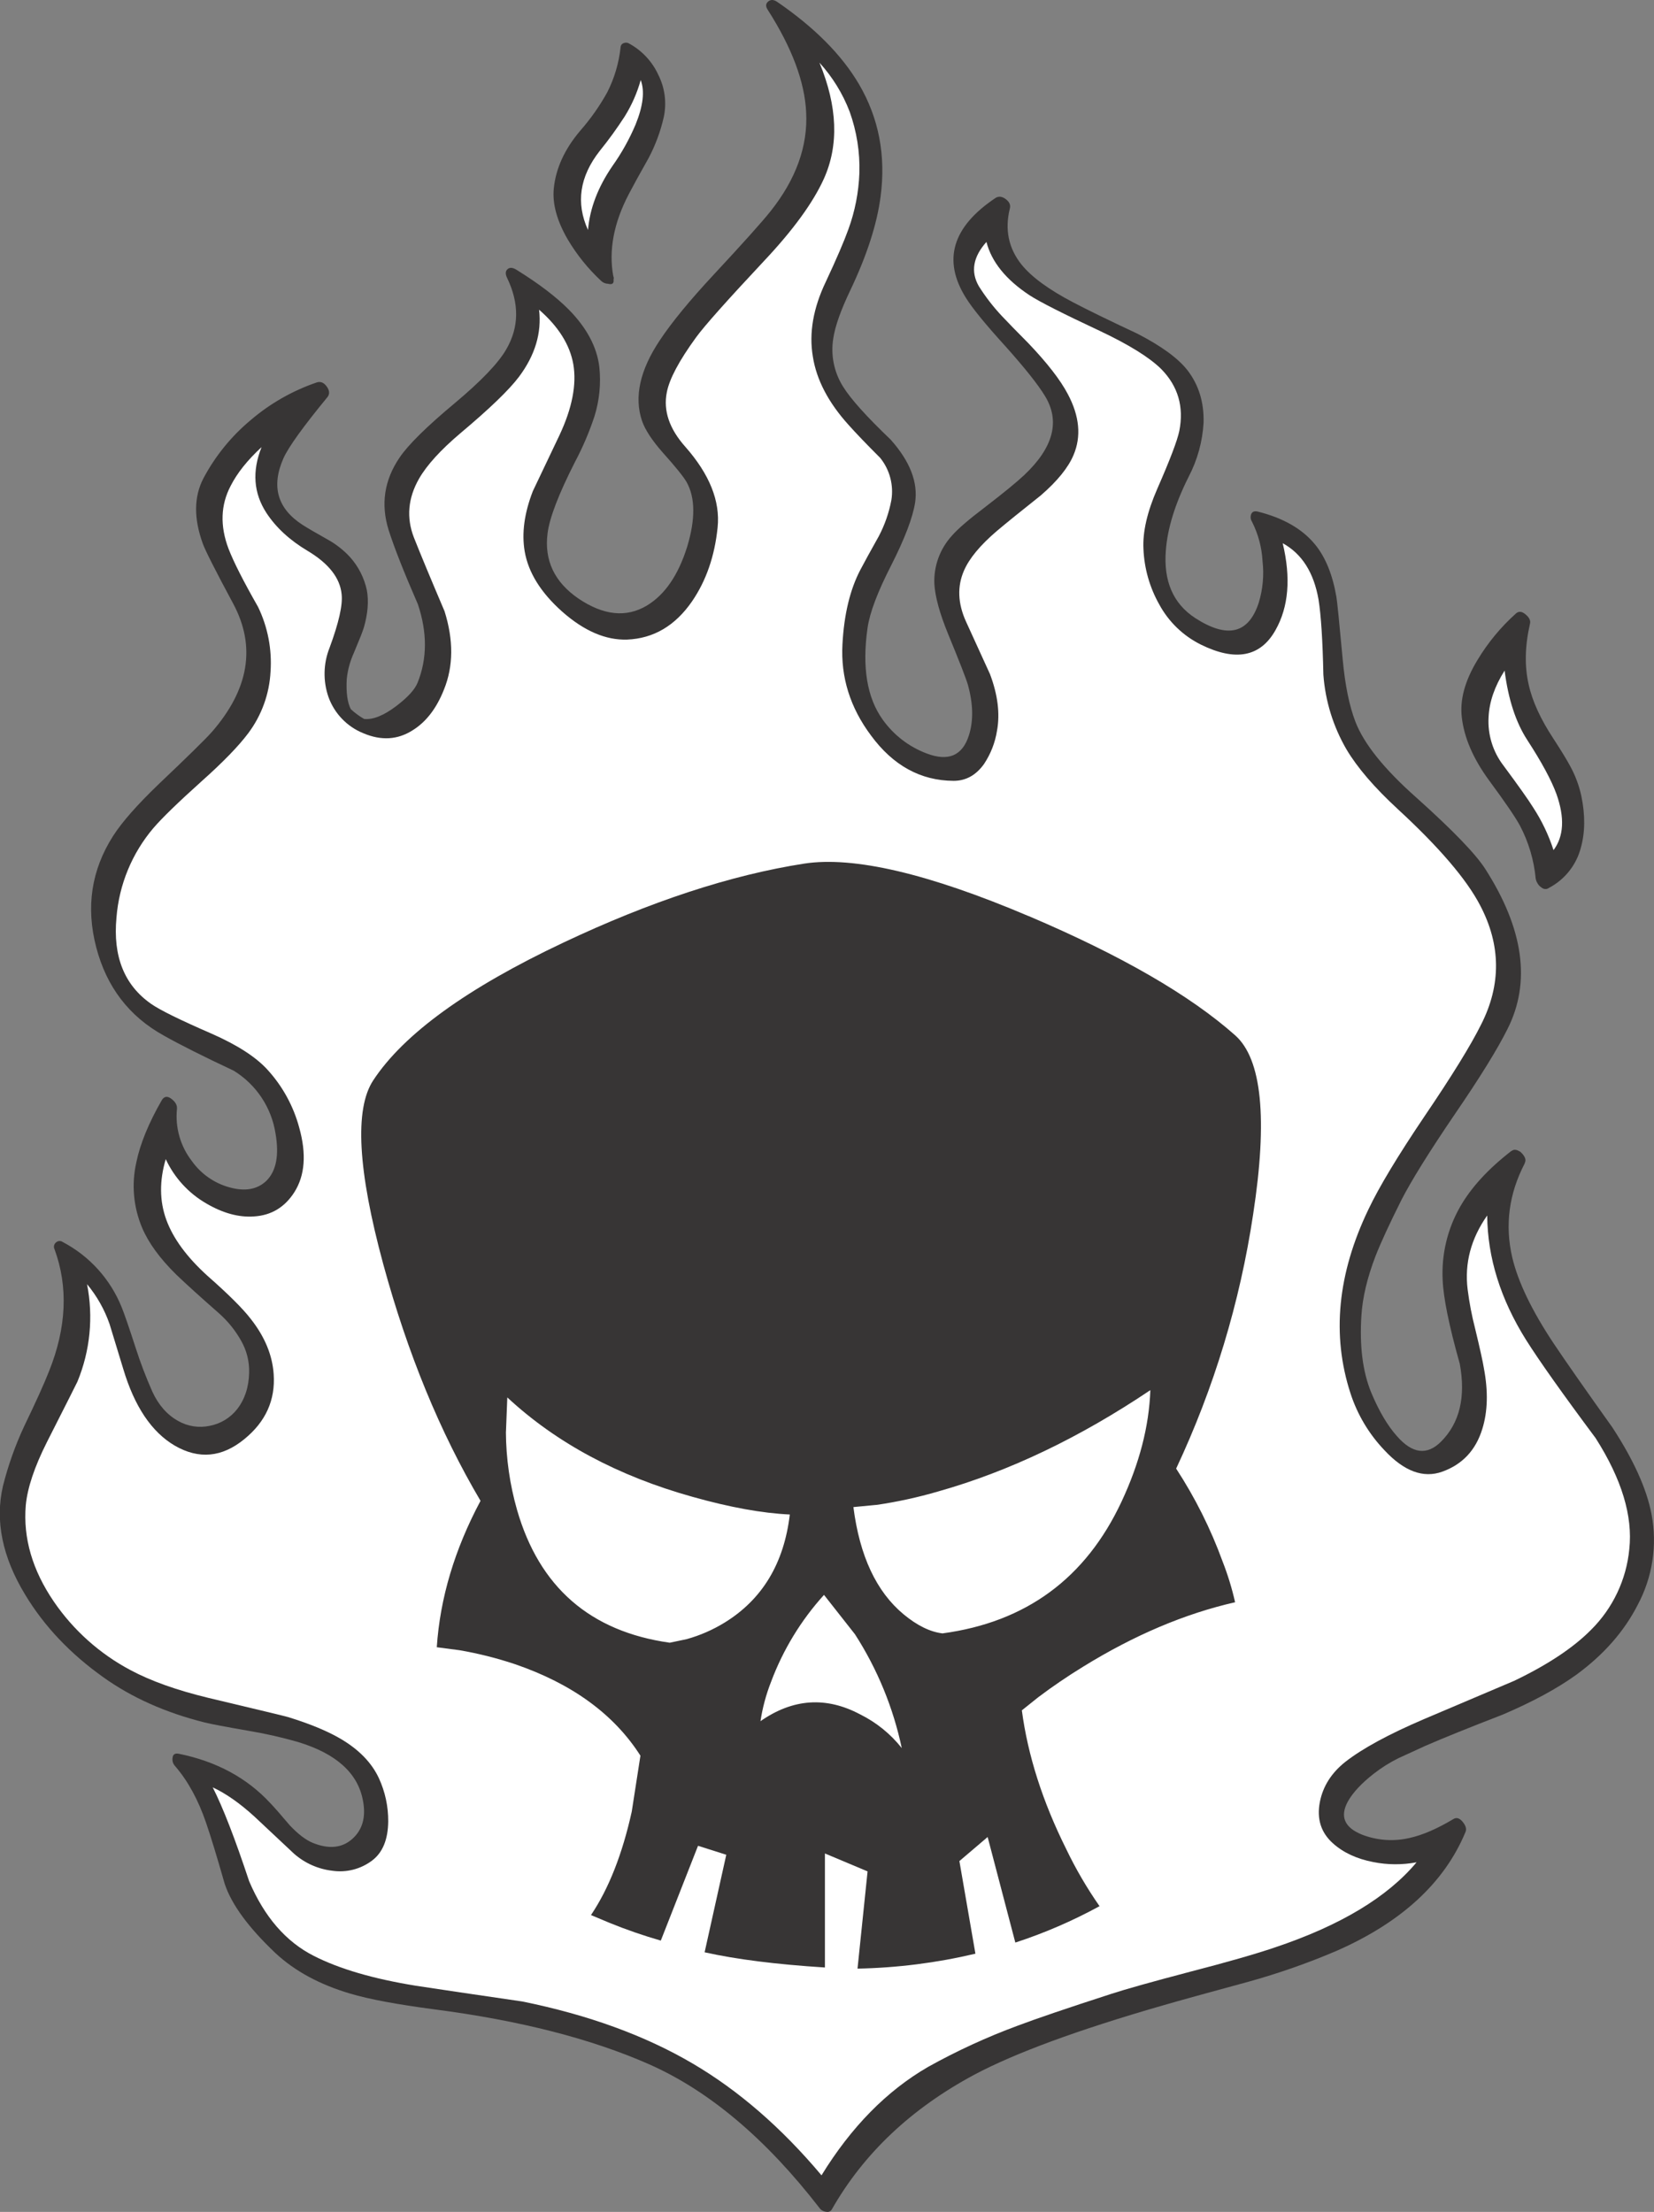<?xml version="1.0" encoding="iso-8859-1"?>
<!-- Generator: Adobe Illustrator 20.1.0, SVG Export Plug-In . SVG Version: 6.00 Build 0)  -->
<svg version="1.0" id="Layer_1" xmlns="http://www.w3.org/2000/svg" xmlns:xlink="http://www.w3.org/1999/xlink" x="0px" y="0px"
	 viewBox="0 0 687.45 919.49" enable-background="new 0 0 687.45 919.49" xml:space="preserve">
<rect x="0" y="0" width="687.45" height="919.49" fill="#808080" stroke="none"/>
<title>skulls_0023</title>
<path fill="#373535" d="M520,213.83c-0.357,0.999-0.231,2.106,0.34,3c2.588,5.092,4.086,10.667,4.4,16.37
	c0.678,5.844,0.14,11.764-1.58,17.39c-4.213,12.873-13.02,14.98-26.42,6.32c-9.107-5.947-13.17-15.28-12.19-28
	c0.667-9.187,3.827-19.423,9.48-30.71c3.644-6.963,5.761-14.624,6.21-22.47c0.227-8.507-2.03-15.81-6.77-21.91
	c-3.913-4.967-10.84-10.01-20.78-15.13c-12.047-5.647-20.93-9.98-26.65-13c-10.087-5.267-17.237-10.497-21.45-15.69
	c-5.42-6.773-7.04-14.563-4.86-23.37c0.373-1.433-0.19-2.713-1.69-3.84s-2.893-1.313-4.18-0.56
	c-18.067,12.047-22.207,25.897-12.42,41.55c2.707,4.367,8.203,11.103,16.49,20.21c8.047,9,13.507,15.87,16.38,20.61
	c6.4,10.46,3.54,21.413-8.58,32.86c-3.013,2.86-8.433,7.3-16.26,13.32c-6.853,5.193-11.447,9.147-13.78,11.86
	c-5.018,5.46-7.659,12.691-7.34,20.1c0.3,5.267,2.183,12.153,5.65,20.66c4.74,11.52,7.487,18.557,8.24,21.11
	c2.26,8.053,2.41,15.13,0.45,21.23c-2.707,8.433-8.577,10.917-17.61,7.45c-7.31-2.768-13.637-7.639-18.18-14
	c-6.547-9.107-8.653-21.827-6.32-38.16c0.9-6.32,4.173-14.987,9.82-26c5.647-11.14,8.96-19.833,9.94-26.08
	c1.28-8.433-2.107-17.167-10.16-26.2c-10-9.56-16.587-16.893-19.76-22c-3.789-6.01-5.234-13.203-4.06-20.21
	c0.753-4.967,3.087-11.553,7-19.76c6.92-14.52,11.133-27.54,12.64-39.06c2.26-17.087-0.74-32.67-9-46.75
	c-7.173-12.193-18.507-23.597-34-34.21c-1.447-0.973-2.697-1.01-3.75-0.11s-1.09,2.067-0.11,3.5c10,15.66,15.307,29.813,15.92,42.46
	c0.753,14.153-4.213,27.93-14.9,41.33c-3.54,4.44-11.37,13.173-23.49,26.2c-9.933,10.667-17.387,19.737-22.36,27.21
	c-8.353,12.493-10.837,23.71-7.45,33.65c1.28,3.687,4.14,8.053,8.58,13.1c5.333,5.947,8.647,10.05,9.94,12.31
	c3.613,6.473,3.69,15.43,0.23,26.87c-3.687,11.82-9.293,19.987-16.82,24.5c-8.507,5.047-17.953,4.067-28.34-2.94
	c-10-6.853-14.29-15.887-12.87-27.1c0.82-6.493,4.627-16.407,11.42-29.74c3.232-6.093,5.942-12.449,8.1-19
	c2.046-6.607,2.726-13.562,2-20.44c-0.98-8.28-5.197-16.22-12.65-23.82c-5.193-5.267-12.457-10.8-21.79-16.6
	c-1.58-0.98-2.823-1.057-3.73-0.23c-0.907,0.827-0.943,2.07-0.11,3.73c5.047,10.54,4.933,20.363-0.34,29.47
	c-3.24,5.72-10.39,13.21-21.45,22.47c-11.74,9.787-19.407,17.353-23,22.7c-6.32,9.333-7.827,19.333-4.52,30
	c2.333,7.333,6.397,17.647,12.19,30.94c3.913,11.74,3.877,22.58-0.11,32.52c-1.127,2.86-4.063,6.097-8.81,9.71
	c-5.267,4-9.747,5.807-13.44,5.42c-1.992-1.138-3.847-2.5-5.53-4.06c-1.433-2.787-1.997-6.963-1.69-12.53
	c0.383-3.749,1.376-7.411,2.94-10.84c2.407-5.72,3.8-9.257,4.18-10.61c1.653-5.793,2.067-10.95,1.24-15.47
	c-1.092-5.125-3.505-9.875-7-13.78c-2.708-2.935-5.872-5.413-9.37-7.34c-4.82-2.707-8.247-4.707-10.28-6
	c-10.54-6.773-13.207-16.033-8-27.78c2.107-4.667,8.203-13.137,18.29-25.41c0.98-1.28,0.867-2.747-0.34-4.4s-2.603-2.203-4.19-1.65
	c-10.01,3.426-19.282,8.712-27.33,15.58c-8.112,6.75-14.825,15.022-19.76,24.35c-3.913,7.6-3.99,16.6-0.23,27
	c1.053,2.933,5.27,11.267,12.65,25c9.56,17.84,6.587,35.643-8.92,53.41c-2.78,3.107-10.043,10.237-21.79,21.39
	c-9.107,8.733-15.51,15.997-19.21,21.79c-9.033,14.153-11.367,29.583-7,46.29c4.293,16.487,13.667,28.72,28.12,36.7
	c6.667,3.767,16.333,8.623,29,14.57c9.338,5.726,15.694,15.259,17.39,26.08c1.58,9.107,0.3,15.693-3.84,19.76
	c-3.767,3.54-8.81,4.443-15.13,2.71c-6.392-1.709-11.985-5.601-15.81-11c-4.749-6.155-6.961-13.895-6.18-21.63
	c0.153-1.507-0.6-2.9-2.26-4.18c-1.66-1.28-2.993-1.13-4,0.45c-5.493,9.56-9.03,18.18-10.61,25.86
	c-2.08,9.094-1.251,18.612,2.37,27.21c2.667,6.32,7.41,12.83,14.23,19.53c3.913,3.767,9.937,9.223,18.07,16.37
	c3.51,3.168,6.485,6.883,8.81,11c2.357,4.078,3.531,8.732,3.39,13.44c-0.153,6-1.82,11.043-5,15.13
	c-2.817,3.575-6.823,6.02-11.29,6.89c-4.499,0.99-9.206,0.278-13.21-2c-4.593-2.56-8.17-6.623-10.73-12.19
	c-2.666-6.001-5.003-12.144-7-18.4c-2.707-8.353-4.627-13.923-5.76-16.71c-4.691-11.655-13.375-21.261-24.5-27.1
	c-0.87-0.622-2.062-0.525-2.82,0.23c-0.83,0.689-1.064,1.866-0.56,2.82c5.72,15.66,4.967,32.523-2.26,50.59
	c-2,5.12-5.463,12.787-10.39,23c-3.717,7.982-6.667,16.3-8.81,24.84c-3.333,14.453-0.247,29.51,9.26,45.17
	c7.907,13.1,18.747,24.543,32.52,34.33c11.82,8.433,25.82,14.68,42,18.74c2.667,0.667,8.8,1.833,18.4,3.5
	c6.895,1.157,13.719,2.703,20.44,4.63c15.88,4.82,24.88,12.913,27,24.28c1.333,6.853-0.133,12.187-4.4,16
	c-4.267,3.813-9.747,4.367-16.44,1.66c-2.933-1.207-6.133-3.653-9.6-7.34c-3.687-4.367-6.397-7.453-8.13-9.26
	c-9.707-10.46-22.35-17.273-37.93-20.44c-1.58-0.3-2.447,0.227-2.6,1.58c-0.236,1.259,0.134,2.556,1,3.5
	c5.333,6.173,9.623,14.003,12.87,23.49c1.88,5.42,4.477,13.927,7.79,25.52c2.86,8.58,9.897,18.177,21.11,28.79
	c8,7.453,18.35,13.06,31.05,16.82c7.827,2.333,19.493,4.517,35,6.55c35.38,4.593,65.113,12.197,89.2,22.81
	c24.993,11.067,48.63,31.013,70.91,59.84c0.617,0.838,1.563,1.373,2.6,1.47c0.959,0.296,1.994-0.122,2.48-1
	c13.247-23.26,33.007-41.927,59.28-56c17.013-9.033,43.013-18.593,78-28.68c7.527-2.18,19.497-5.493,35.91-9.94
	c12.442-3.457,24.642-7.733,36.52-12.8c27.027-11.873,44.907-28.35,53.64-49.43c0.527-1.207,0.15-2.6-1.13-4.18
	c-1.28-1.58-2.56-1.993-3.84-1.24c-6.773,4.067-12.87,6.7-18.29,7.9c-6.537,1.53-13.383,1.06-19.65-1.35
	c-7.38-2.933-9.38-7.527-6-13.78c2.107-3.767,5.72-7.643,10.84-11.63c3.198-2.492,6.643-4.65,10.28-6.44
	c1.507-0.667,5.197-2.36,11.07-5.08c7.227-3.16,17.953-7.493,32.18-13c12.347-5.267,22.51-10.763,30.49-16.49
	c11.44-8.353,19.983-18.063,25.63-29.13c6.156-11.508,8.188-24.777,5.76-37.6c-1.96-10.46-7.38-22.503-16.26-36.13
	c-11.067-15.507-19.197-27.137-24.39-34.89c-9.107-13.687-14.863-25.647-17.27-35.88c-3.087-13.4-1.357-26.4,5.19-39v-0.11
	c0.377-0.698,0.417-1.529,0.11-2.26c-0.401-0.862-0.976-1.632-1.69-2.26l-0.23-0.23l-0.45-0.23c-1.28-0.753-2.333-0.79-3.16-0.11
	h-0.11c-9.633,7.453-16.747,15.207-21.34,23.26c-5.24,9.204-7.748,19.711-7.23,30.29c0.3,7.527,2.67,19.157,7.11,34.89
	c2.56,13.853-0.037,24.657-7.79,32.41c-5.793,5.793-11.89,5.04-18.29-2.26c-3.913-4.367-7.49-10.427-10.73-18.18
	c-3.54-8.667-4.893-19.333-4.06-32c0.453-7.453,2.41-15.697,5.87-24.73c2.18-5.573,5.757-13.327,10.73-23.26
	c4.213-8.207,11.59-20.063,22.13-35.57c10.467-15.28,17.8-27.137,22-35.57c9.787-19.42,6.7-41.59-9.26-66.51
	c-4-6.247-13.56-16.147-28.68-29.7c-13.333-11.82-21.763-22.32-25.29-31.5c-2.56-6.627-4.33-15.36-5.31-26.2
	c-1.433-15.58-2.3-24.16-2.6-25.74c-1.58-9.187-4.517-16.413-8.81-21.68c-5.333-6.547-13.35-11.14-24.05-13.78
	C521.24,212.373,520.38,212.777,520,213.83z"/>
<path fill="#373535" d="M634.17,255.5c-1.507-1.333-2.84-1.52-4-0.56c-6.339,5.657-11.784,12.242-16.15,19.53
	c-5.193,8.58-7.34,16.52-6.44,23.82c0.98,8.433,4.743,17.127,11.29,26.08c6.667,9.033,10.957,15.32,12.87,18.86
	c3.614,6.876,5.839,14.395,6.55,22.13l0.34,1.13l0.11,0.11c0.391,0.987,1.093,1.819,2,2.37c0.751,0.653,1.821,0.787,2.71,0.34
	l0.34-0.23l0.23-0.11c6.433-3.455,11.142-9.428,13-16.49c1.807-6.4,1.883-13.59,0.23-21.57c-0.938-4.341-2.497-8.524-4.63-12.42
	c-1.433-2.667-3.73-6.43-6.89-11.29c-5.42-8.207-8.883-15.773-10.39-22.7c-1.733-7.6-1.547-15.993,0.56-25.18
	C636.247,258.053,635.67,256.78,634.17,255.5z"/>
<path fill="#373535" d="M275.89,48.64c1.255-5.921,0.458-12.092-2.26-17.5c-2.521-5.522-6.758-10.081-12.08-13
	c-0.669-0.446-1.515-0.532-2.26-0.23c-0.761,0.222-1.302,0.898-1.35,1.69c-0.688,6.531-2.562,12.882-5.53,18.74
	c-3.148,5.69-6.896,11.027-11.18,15.92c-6.553,7.693-10.243,15.757-11.07,24.19c-0.6,6.32,1.32,13.32,5.76,21
	c3.777,6.397,8.455,12.217,13.89,17.28c0.783,0.778,1.837,1.222,2.94,1.24c1.733,0.453,2.487-0.15,2.26-1.81
	c0.157-0.445,0.117-0.936-0.11-1.35c-1.96-10.767,0.187-22.133,6.44-34.1c1.733-3.333,4.48-8.333,8.24-15
	C272.428,60.324,274.55,54.584,275.89,48.64z"/>
<path fill="#FFFFFF" d="M342.4,74.38c-4.513,9.933-12.793,21.3-24.84,34.1c-15.433,16.487-24.843,27.063-28.23,31.73
	c-7.073,9.713-11.137,17.353-12.19,22.92c-1.507,7.6,1.053,15.127,7.68,22.58c10.087,11.44,14.567,22.62,13.44,33.54
	c-1.207,11.893-4.743,22.13-10.61,30.71c-7,10.16-16,15.467-27,15.92c-8.88,0.3-17.88-3.577-27-11.63
	c-8.88-7.907-14.073-16.263-15.58-25.07c-1.28-7.527-0.15-15.86,3.39-25c4.967-10.387,8.657-18.14,11.07-23.26
	c5.267-11.213,7.187-21.037,5.76-29.47c-1.433-8.127-6.177-15.693-14.23-22.7c1.127,9.633-1.66,18.93-8.36,27.89
	c-4.14,5.493-12.27,13.323-24.39,23.49c-8.207,6.96-13.923,13.25-17.15,18.87c-4.593,8.053-5.31,16.183-2.15,24.39
	c2.707,6.853,6.96,17.09,12.76,30.71c3.767,12,3.69,22.84-0.23,32.52c-3.087,7.827-7.42,13.473-13,16.94
	c-6.247,4-13.097,4.413-20.55,1.24c-6.726-2.724-11.979-8.177-14.45-15c-2.333-6.68-2.173-13.978,0.45-20.55
	c3.84-10.387,5.507-17.8,5-22.24c-0.667-6.773-5.37-12.773-14.11-18c-7.453-4.44-13.173-9.71-17.16-15.81
	c-5.333-8.207-6-17.317-2-27.33c-5.873,5.42-10.163,10.803-12.87,16.15c-4.14,7.907-4.44,16.573-0.9,26
	c2.107,5.493,6.21,13.587,12.31,24.28c4.034,8.354,5.822,17.615,5.19,26.87c-0.472,9.274-3.695,18.196-9.26,25.63
	c-4.067,5.42-10.54,12.087-19.42,20c-9.713,8.733-16.38,15.207-20,19.42c-8.911,10.496-14.286,23.534-15.36,37.26
	c-1.507,16.107,3.273,28.037,14.34,35.79c3.613,2.56,12.007,6.7,25.18,12.42c10.767,4.74,18.557,9.783,23.37,15.13
	c6.224,6.856,10.716,15.103,13.1,24.05c3.013,10.84,2.347,19.723-2,26.65c-4,6.32-9.607,9.707-16.82,10.16
	c-6.32,0.453-12.943-1.353-19.87-5.42c-7.362-4.262-13.234-10.686-16.82-18.4c-2.667,9.033-2.59,17.427,0.23,25.18
	c2.82,7.753,8.513,15.517,17.08,23.29c8.733,7.68,14.757,13.68,18.07,18c5.793,7.38,8.953,15.02,9.48,22.92
	c0.753,10.767-3.31,19.767-12.19,27c-9.26,7.6-18.897,8.503-28.91,2.71c-9.633-5.647-16.783-16.313-21.45-32
	c-3.467-11.453-5.35-17.63-5.65-18.53c-2.101-6.051-5.275-11.674-9.37-16.6c2.689,13.612,1.298,27.716-4,40.54
	c-0.227,0.527-4.443,8.883-12.65,25.07c-5.193,10.313-8.13,19.083-8.81,26.31c-1.147,13.62,2.747,26.977,11.68,40.07
	c8.158,11.917,19.083,21.679,31.84,28.45c8.433,4.513,19.197,8.353,32.29,11.52c21.227,5.047,32.293,7.713,33.2,8
	c9.033,2.787,16.297,5.787,21.79,9c7.68,4.513,13.013,10.01,16,16.49c2.565,5.596,3.876,11.685,3.84,17.84
	c-0.073,7.6-2.33,13.057-6.77,16.37c-4.72,3.535-10.656,5.039-16.49,4.18c-5.907-0.692-11.462-3.173-15.92-7.11
	c-7.453-7-12.91-12.12-16.37-15.36c-6.1-5.573-11.897-9.637-17.39-12.19c4.213,8.28,9.257,21.28,15.13,39
	c6.32,14.827,15.277,25.177,26.87,31.05c10.613,5.42,24.767,9.56,42.46,12.42c9.86,1.507,24.613,3.69,44.26,6.55
	c27.4,5.573,50.96,14.153,70.68,25.74c19.12,11.213,36.997,26.72,53.63,46.52c12.347-20.1,27.1-35.117,44.26-45.05
	c11.968-6.675,24.435-12.412,37.29-17.16c7.753-2.933,20.7-7.337,38.84-13.21c6-1.96,17-5.047,33-9.26
	c15.133-3.913,26.763-7.247,34.89-10c27.247-9.107,46.93-20.923,59.05-35.45c-5.974,1.13-12.11,1.093-18.07-0.11
	c-6.853-1.333-12.423-3.93-16.71-7.79c-4.967-4.44-6.773-10.16-5.42-17.16c1.28-6.547,4.817-12.117,10.61-16.71
	c7.153-5.573,18.03-11.483,32.63-17.73c8.207-3.46,20.703-8.767,37.49-15.92c13.927-6.667,24.593-13.743,32-21.23
	c9.042-8.974,14.66-20.829,15.88-33.51c1.507-13.773-3.16-29.167-14-46.18c-13.78-18.5-23.417-32.107-28.91-40.82
	c-10.613-16.94-15.997-34.177-16.15-51.71c-6.753,9.613-9.463,19.85-8.13,30.71c0.703,5.558,1.758,11.066,3.16,16.49
	c1.96,8.127,3.163,13.583,3.61,16.37c1.807,9.56,1.58,17.953-0.68,25.18c-2.707,8.807-8.24,14.717-16.6,17.73
	c-7.907,2.86-15.96-0.14-24.16-9c-6.362-6.687-11.145-14.713-14-23.49c-7.907-24.24-5.423-49.76,7.45-76.56
	c4.44-9.333,12.193-22.207,23.26-38.62c11.44-16.86,19.307-29.62,23.6-38.28c8.353-16.487,8.203-32.973-0.45-49.46
	c-5.647-10.84-17.05-24.173-34.21-40c-9.713-8.96-16.827-17.24-21.34-24.84c-5.516-9.487-8.799-20.105-9.6-31.05
	c-0.3-14.227-0.967-24.613-2-31.16c-1.96-11.293-6.927-19.123-14.9-23.49c3.46,14.453,2.46,26.497-3,36.13
	c-6.247,11.14-16.597,13.14-31.05,6c-7.346-3.653-13.383-9.49-17.28-16.71c-3.968-7.042-6.212-14.924-6.55-23
	c-0.373-7.073,1.547-15.43,5.76-25.07c5.267-12,8.317-20.017,9.15-24.05c1.96-10-0.523-18.543-7.45-25.63
	c-4.873-4.86-13.447-10.19-25.72-15.99c-15.28-7.153-24.99-12.083-29.13-14.79c-9.787-6.473-15.743-13.85-17.87-22.13
	c-5.573,6.247-6.627,12.38-3.16,18.4c2.794,4.438,6.009,8.598,9.6,12.42c2.407,2.56,6.073,6.323,11,11.29
	c7.827,8.207,13.283,15.243,16.37,21.11c4.893,9.187,5.683,17.657,2.37,25.41c-2.18,5.193-6.697,10.763-13.55,16.71
	c-8.353,6.627-14.487,11.593-18.4,14.9c-6.853,5.873-11.37,11.33-13.55,16.37c-2.86,6.547-2.597,13.583,0.79,21.11
	c2.18,4.82,5.513,12.123,10,21.91c3.24,8.58,4.22,16.41,2.94,23.49c-0.779,4.97-2.624,9.712-5.41,13.9c-3.333,4.667-7.55,7-12.65,7
	c-13.7-0.073-25.143-6.36-34.33-18.86c-8.667-11.593-12.62-24.24-11.86-37.94c0.667-12.42,3.15-22.733,7.45-30.94
	c1.58-3.013,4.14-7.68,7.68-14c2.456-4.683,4.205-9.704,5.19-14.9c1.033-6.261-0.651-12.666-4.63-17.61
	c-5.72-5.72-10.123-10.313-13.21-13.78c-8.353-9.26-13.283-18.707-14.79-28.34c-1.653-9.787,0.153-20.173,5.42-31.16
	c4.44-9.487,7.563-16.75,9.37-21.79c2.72-7.476,4.255-15.33,4.55-23.28c0.275-8.723-1.102-17.419-4.06-25.63
	c-2.875-7.495-7.124-14.386-12.53-20.32C348.12,44.27,348.72,60.38,342.4,74.38z"/>
<path fill="#FFFFFF" d="M646.92,330.13c-2.107-5.793-6.17-13.32-12.19-22.58c-4.74-7.333-7.863-16.93-9.37-28.79
	c-4.14,6.547-6.36,12.983-6.66,19.31c-0.44,7.266,1.766,14.445,6.21,20.21c6.247,8.433,10.35,14.23,12.31,17.39
	c3.596,5.509,6.444,11.471,8.47,17.73C649.977,347.673,650.387,339.917,646.92,330.13z"/>
<path fill="#FFFFFF" d="M264.15,51.8c3.16-7.753,3.877-13.927,2.15-18.52c-1.491,5.334-3.734,10.428-6.66,15.13
	c-3.206,4.961-6.674,9.748-10.39,14.34c-8.353,10.667-9.973,21.62-4.86,32.86c0.753-8.96,4.14-17.83,10.16-26.61
	C258.365,63.632,261.584,57.865,264.15,51.8z"/>
<path fill="#373535" d="M427.53,380.83c-41.627-17.693-72.713-24.97-93.26-21.83c-30.487,4.74-63.87,15.693-100.15,32.86
	c-40,18.893-66.333,37.977-79,57.25c-7.827,11.893-6.433,37.373,4.18,76.44c10.087,37.033,23.56,69.817,40.42,98.35
	c-10.767,20.173-16.827,40.46-18.18,60.86L191,686c7.774,1.342,15.435,3.267,22.92,5.76c23.853,8.16,41.273,20.853,52.26,38.08
	l-3.61,23.26c-3.913,17.687-9.56,32.02-16.94,43l7.79,3.27c6.942,2.82,14.029,5.27,21.23,7.34l15.47-39.41l11.74,3.73l-9,40.54
	c13.1,2.933,29.767,5.04,50,6.32v-47.4l17.73,7.45l-4.18,40.42c16.508-0.322,32.934-2.404,49-6.21l-6.66-38.5l11.74-10L422,807.53
	c12.108-3.953,23.825-9.018,35-15.13c-5.267-7.551-9.912-15.517-13.89-23.82c-9.78-19.653-15.913-38.847-18.4-57.58l6.77-5.42
	c5.873-4.44,12.12-8.693,18.74-12.76c21.227-13.1,42.267-22.02,63.12-26.76c-1.302-5.769-3.037-11.432-5.19-16.94
	c-4.94-13.569-11.419-26.527-19.31-38.62c15.728-33.495,26.507-69.096,32-105.69c6.1-39.747,3.617-64.55-7.45-74.41
	c-18.82-16.713-47.423-33.237-85.81-49.57 M210.29,595.25l0.56-14.34c20.327,18.893,45.993,32.67,77,41.33
	c15.507,4.367,28.98,6.813,40.42,7.34c-2.407,20.327-11.44,35.307-27.1,44.94c-4.922,3.024-10.244,5.344-15.81,6.89l-7,1.47
	c-33.047-4.667-54.2-23.07-63.46-55.21c-3.013-10.542-4.571-21.446-4.63-32.41 M364.06,625.63c8.744-1.272,17.388-3.153,25.87-5.63
	c29.333-8.28,58.73-22.32,88.19-42.12c-0.527,14.98-4.527,30.45-12,46.41c-14.887,31.807-39.68,50.043-74.38,54.71
	c-5.12-0.6-10.503-3.233-16.15-7.9c-11.333-9.407-18.297-24.273-20.89-44.6l9.37-0.9 M374.8,726.68
	c-4.658-5.883-10.559-10.664-17.28-14c-14.153-7.527-27.967-6.587-41.44,2.82c0.85-5.604,2.326-11.095,4.4-16.37
	c4.982-13.326,12.447-25.587,22-36.13l12.87,16.37C364.653,693.828,371.244,709.86,374.8,726.68z"/>
</svg>
